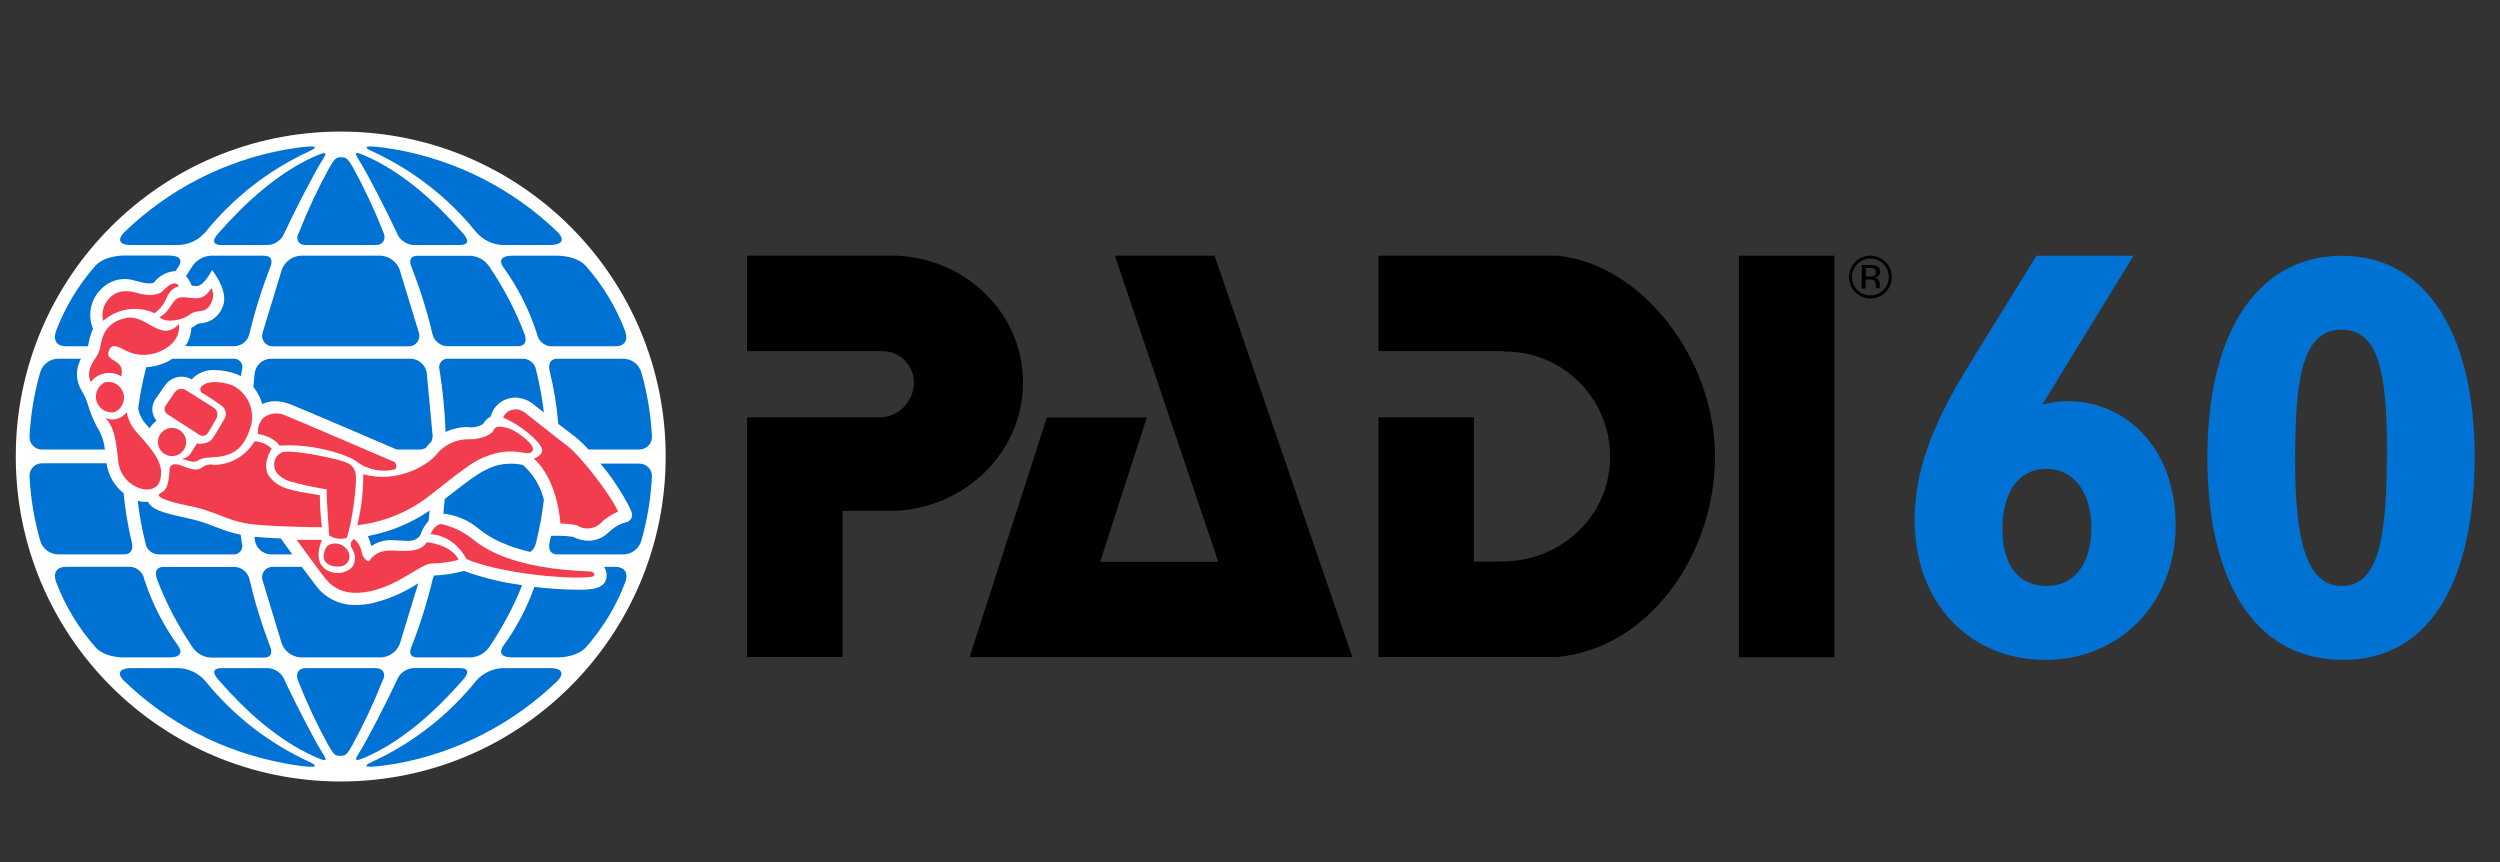 <?xml version="1.0" encoding="UTF-8"?>
<svg id="Layer_1" data-name="Layer 1" xmlns="http://www.w3.org/2000/svg" viewBox="0 0 1000 345">
  <rect x="0" y="0" width="1000" height="345" fill="#333333" stroke="none"/>
  <defs>
    <style>
      .cls-1 {
        fill: #fff;
      }

      .cls-2 {
        fill: #0072d3;
      }

      .cls-3 {
        fill: #f23d4e;
      }
    </style>
  </defs>
  <circle class="cls-1" cx="136.29" cy="182.61" r="129.98"/>
  <path class="cls-2" d="M76.58,258.25c1.59,2.78,4.47,4.58,7.67,4.79h21.26c4.79,0,2.4-4.79,2.4-4.79-3.3-8.65-6.02-17.51-8.12-26.53-.63-2.78-3.03-4.81-5.87-4.96h-28.04c-5.27-.19-3.04,5.01-3.04,5.01,3.57,9.32,8.18,18.2,13.75,26.48Z"/>
  <path class="cls-2" d="M63.68,221.76h29.38c1.88.25,3.6-1.06,3.85-2.94.07-.54.02-1.08-.16-1.59-.17-1.1-.31-2.23-.48-3.33-3.4-.73-6.73-1.76-9.94-3.09-3.71-1.53-7.55-2.72-11.48-3.57-10.04-2.11-14.14-3.47-15.65-6.52h-1.96c-.73-.06-1.45-.19-2.16-.38.68,5.72,1.72,11.4,3.12,16.99.47,2.64,2.81,4.52,5.49,4.43Z"/>
  <path class="cls-2" d="M105.5,102.28h-21.26c-3.2.22-6.07,2.01-7.67,4.79-.77,1.13-1.46,2.28-2.18,3.43.59.57,1.08,1.23,1.44,1.96l.93,1.85c.62,0,.91,0,1.61.12,3.12.31,6.45-6.4,6.45-6.4,0,0,7.05,8.55,4.19,14.83-1.41,3.71-4.88,6.25-8.84,6.47-.37.03-.74.1-1.1.19-.79.62-1.64,1.16-2.54,1.61-.09,2.63-.92,5.18-2.4,7.36h19.63c2.9-.09,5.37-2.13,6.01-4.96,2.16-9.04,4.93-17.91,8.29-26.58,0,0,2.32-4.65-2.56-4.67Z"/>
  <path class="cls-2" d="M214.39,217.18c1.44-5.68,2.49-11.45,3.16-17.28-1.18-4.84-3.66-9.27-7.19-12.8l-1.32-1.15c-3.99-.84-8.13-.58-11.98.77-4.39,1.8-6.49,2.95-19.17,12.87-.14,1.96-.34,3.93-.53,5.87,5.14.57,10.01,2.62,13.99,5.92,2.56,2.06,8.03,6.42,20.73,9.39,1.22-.84,2.05-2.13,2.3-3.59Z"/>
  <path class="cls-2" d="M208.9,143.49h-29.38c-1.89-.23-3.61,1.11-3.85,3-.06.51,0,1.03.16,1.53,1.3,8.2,2.1,16.48,2.4,24.78,2.71-1.28,5.66-1.96,8.65-1.99,2.2.39,4.46-.05,6.35-1.22.71-1.26,1.77-2.29,3.04-2.97l.24-.81c1.2-3.49,4.22-6.03,7.86-6.61.63-.1,1.26-.16,1.89-.17,3.06.15,5.97,1.41,8.17,3.55l3.12,2.4c-.67-5.72-1.71-11.38-3.12-16.97-.42-2.69-2.81-4.64-5.54-4.51Z"/>
  <path class="cls-2" d="M167.09,262.97h21.35c3.2-.23,6.07-2.03,7.69-4.79,5.08-7.58,9.35-15.67,12.75-24.13-7.96-1.02-15.78-2.93-23.32-5.7l-.79.22c-3.64.95-7.36,1.49-11.12,1.63h0c-.24.47-.43.96-.58,1.46-2.14,9.04-4.91,17.92-8.29,26.58,0,0-2.59,4.72,2.3,4.74Z"/>
  <path class="cls-2" d="M152.49,102.28h-32.3c-3.33.23-6.23,2.37-7.43,5.49l-7.67,25.16c-.78,2.17.34,4.56,2.5,5.34.5.18,1.03.26,1.57.25h54.28c2.32.07,4.24-1.76,4.31-4.07.01-.51-.07-1.02-.24-1.51l-7.69-25.16c-1.18-3.09-4.03-5.23-7.33-5.49Z"/>
  <path class="cls-2" d="M108.18,221.76h8.75c-.93-1.25-1.7-2.4-2.18-2.97l-2.4-3.4c-3.57-.14-7.19-.36-10.54-.67l.12,1.32c.46,3.15,3.07,5.54,6.25,5.73Z"/>
  <path class="cls-2" d="M206.74,138.48c5.25.19,3.02-5.01,3.02-5.01-3.56-9.28-8.17-18.12-13.73-26.36-1.62-2.77-4.5-4.56-7.69-4.79h-21.26c-4.79,0-2.4,4.67-2.4,4.67,3.38,8.65,6.16,17.53,8.29,26.58.65,2.76,3.04,4.76,5.87,4.91h27.89Z"/>
  <path class="cls-2" d="M223.02,143.49c-4.31,0-3.24,4.51-3.24,4.51,1.75,7.08,2.94,14.3,3.55,21.57,2.71,2.08,5.27,4.07,6.52,4.98,1.99,1.59,3.83,3.34,5.51,5.25h20.18c2.78.12,5.13-2.03,5.25-4.8.01-.32,0-.65-.05-.97-.45-8.48-1.86-16.88-4.19-25.04-.97-3.4-4.16-5.68-7.69-5.51l-25.83.02Z"/>
  <path class="cls-2" d="M93.06,143.49h-24.08c-.38.24-.72.48-1.13.69-2.87,1.58-6.05,2.5-9.32,2.68-.15.39-.27.79-.34,1.2-1.27,5.05-2.25,10.17-2.92,15.34.12.41.17.67.17.67.47,2.06,1.46,3.95,2.88,5.51.46.55.98,1.13,1.51,1.73.73-1.18,1.68-2.21,2.8-3.02-.78-.92-1.32-2.03-1.56-3.21-.38-1.91.04-3.89,1.15-5.49l3.81-5.46c1.52-2.16,3.99-3.45,6.64-3.45,1.42,0,2.82.38,4.05,1.1.29-.39.62-.74.98-1.05,2.33-1.91,5.29-2.88,8.29-2.71,3.07.04,6.11.64,8.96,1.77.49.2.97.43,1.44.69l.36-2.4c.67-1.77-.23-3.75-2-4.42-.54-.2-1.12-.27-1.69-.19Z"/>
  <path class="cls-2" d="M147.17,214.4c.53,1.32.98,2.66,1.37,4.03,2.31-1.57,5.04-2.41,7.84-2.4l5.56.29c5.66.46,6.4-2.85,6.4-2.85.7-1.91,1.76-3.66,3.12-5.18l.38-4.07c-7.42,5.08-15.82,8.55-24.66,10.18Z"/>
  <path class="cls-2" d="M170.7,149.22c-.45-3.15-3.06-5.54-6.23-5.73h-56.29c-3.2.16-5.84,2.56-6.3,5.73l-.53,5.58c1.64,2,2.85,4.32,3.57,6.81,1.58-.74,3.31-1.12,5.06-1.13h0c1.98.03,3.94.4,5.8,1.1,2.56.93,38.1,16.15,42.94,18.24h9.13c.84,0,1.66-.22,2.4-.62l.41-.48c.57-.74,1.21-1.43,1.89-2.06.36-.81.52-1.7.48-2.59l-2.32-24.85Z"/>
  <path class="cls-2" d="M222.18,102.28h-17.18c-7.19,0-3.74,4.51-3.74,4.51,5.9,8.15,10.46,17.19,13.54,26.77.58,3.15,3.5,5.32,6.69,4.96h24.47c6.52,0,4.12-6.04,4.12-6.04-3.64-9.62-9-18.49-15.82-26.19-4.15-4.43-12.08-4-12.08-4Z"/>
  <path class="cls-2" d="M120.19,262.97h32.3c3.32-.21,6.21-2.32,7.43-5.42l7.4-24.27c-5.67,3.74-11.94,6.45-18.55,8.03-2.05.44-4.14.66-6.23.67-6.18.23-12.1-2.51-15.91-7.38,0,0-2.95-3.88-5.89-7.84h-11.57c-2.29-.11-4.23,1.66-4.34,3.94-.03.57.06,1.13.26,1.66l7.67,25.23c1.23,3.07,4.12,5.16,7.43,5.37Z"/>
  <path class="cls-2" d="M148.99,60.56c16.18,7.45,30.41,18.55,41.58,32.42,2.71,3.08,6.58,4.9,10.69,5.03h19.17s7.19,0,2.9-4.91c-17.81-17.28-40.37-28.86-64.8-33.26-6.59-1.15-16.51-2.4-9.54.72Z"/>
  <path class="cls-2" d="M150.26,267.24h-27.94c-3.02,0-4.36,2.4-2.97,5.32,3.45,8.76,7.45,17.29,11.98,25.54,2.2,3.76,2.68,4.24,4.79,4.24s2.68-.48,4.79-4.24c4.52-8.26,8.53-16.79,11.98-25.54,1.75-2.92.41-5.32-2.64-5.32Z"/>
  <path class="cls-2" d="M113.91,272.25c-1.05-2.87-3.71-4.84-6.76-5.01h-18.38c-6.33,0-.93,5.18-.93,5.18,10.38,11.98,23.15,23.41,37.36,29.95,5.37,2.4,6.01,2.4,3.83-1.13-3.12-4.79-11.69-21.54-15.12-29Z"/>
  <path class="cls-2" d="M50.43,262.97h17.18c7.19,0,3.74-4.51,3.74-4.51-5.94-8.14-10.54-17.18-13.64-26.77-.58-3.14-3.49-5.3-6.66-4.96h-24.51c-6.52,0-4.12,6.04-4.12,6.04,3.65,9.61,9.01,18.48,15.82,26.19,4.24,4.55,12.2,4,12.2,4Z"/>
  <path class="cls-2" d="M123.59,304.69c-16.17-7.46-30.4-18.55-41.58-32.42-2.71-3.08-6.57-4.9-10.66-5.03h-19.17s-7.19,0-2.88,4.79c17.77,17.29,40.3,28.89,64.7,33.31,6.64,1.32,16.56,2.52,9.59-.65Z"/>
  <path class="cls-2" d="M255.53,185.43h-15.36c4.51,5.36,8.4,11.21,11.6,17.45l.84,1.89c.65,1.51-.04,3.26-1.55,3.91-.11.05-.21.09-.32.12l-1.96.6c-2.02.85-3.86,2.07-5.42,3.62-2.13,2.09-5,3.26-7.98,3.28-2.16-.05-4.28-.59-6.21-1.58-1.65-.23-3.32-.36-4.98-.41h-3.76c-.22.98-.41,1.99-.65,2.95,0,0-1.08,4.51,3.24,4.51h25.83c3.53.17,6.72-2.11,7.69-5.51,2.33-8.16,3.74-16.56,4.19-25.04.41-2.75-1.48-5.31-4.23-5.72-.32-.05-.65-.07-.97-.05Z"/>
  <path class="cls-2" d="M245.95,226.74h-4.29c.64,1.02.98,2.2.98,3.4,0,5.75-6.73,5.75-11.65,5.75-5.76-.05-11.51-.43-17.23-1.13-3.01,8.46-7.22,16.44-12.51,23.7,0,0-3.4,4.51,3.74,4.51h17.18s7.93.43,12.17-4c6.81-7.7,12.17-16.58,15.82-26.19,0,0,2.4-6.01-4.22-6.04Z"/>
  <path class="cls-2" d="M220.36,267.24h-19.17c-4.1.13-7.97,1.95-10.69,5.03-11.17,13.88-25.4,24.97-41.58,32.42-6.97,3.16,2.95,1.87,9.59.77,24.4-4.43,46.92-16.03,64.7-33.31,4.29-4.98-2.85-4.91-2.85-4.91Z"/>
  <path class="cls-2" d="M184.75,272.41s5.39-5.2-.93-5.18h-18.38c-3.05.17-5.71,2.14-6.76,5.01-3.43,7.45-11.98,24.2-15.1,29-2.18,3.45-1.53,3.47,3.81,1.13,14.23-6.54,26.98-18.09,37.36-29.95Z"/>
  <path class="cls-2" d="M122.32,98.01h27.94c3.04,0,4.39-2.4,3-5.32-3.46-8.76-7.46-17.29-11.98-25.54-2.2-3.76-2.71-4.24-4.79-4.24s-2.66.48-4.79,4.24c-4.53,8.25-8.54,16.78-11.98,25.54-1.75,2.92-.41,5.32,2.61,5.32Z"/>
  <path class="cls-2" d="M87.79,92.83s-5.39,5.2.93,5.18h18.38c3.05-.17,5.71-2.14,6.76-5.01,3.43-7.45,11.98-24.2,15.12-29,2.18-3.45,1.53-3.47-3.83-1.13-14.16,6.54-26.93,18.09-37.36,29.95Z"/>
  <path class="cls-2" d="M158.67,93c1.05,2.87,3.71,4.84,6.76,5.01h18.38c6.33,0,.93-5.18.93-5.18-10.38-11.86-23.12-23.41-37.36-29.95-5.34-2.4-5.99-2.4-3.81,1.13,3.09,4.79,11.67,21.54,15.1,29Z"/>
  <path class="cls-2" d="M17.05,179.82h24.9c-.33-3.28-1.43-6.43-3.21-9.2-3.47-6.45-3.45-10.06-5.37-13.06l-1.32-2.4c-1.61-3.28-1.69-7.1-.24-10.45.19-.46.38-.84.55-1.22h-8.63c-3.53-.17-6.7,2.12-7.67,5.51-2.34,8.16-3.75,16.56-4.22,25.04-.41,2.75,1.48,5.31,4.23,5.72.32.05.65.07.97.05Z"/>
  <path class="cls-2" d="M49.59,221.76c4.29,0,3.21-4.51,3.21-4.51-1.6-6.56-2.72-13.24-3.35-19.96-3.75-2.96-6.19-7.25-6.83-11.98h-25.57c-2.78-.12-5.13,2.03-5.25,4.8-.01.32,0,.65.05.97.45,8.52,1.87,16.96,4.22,25.16.96,3.4,4.14,5.68,7.67,5.51h25.86Z"/>
  <path class="cls-2" d="M26.54,138.51h8.65c.07-.24.13-.49.17-.74.34-2.14.96-4.23,1.85-6.21l-.58-1.68c-1.37-4.86-.1-10.08,3.35-13.75,2.6-2.97,6.4-4.63,10.35-4.51,3.04,0,6.57,1.94,9.82,1.73.52,0,1.04-.14,1.49-.41,1.95-2.56,4.89-4.18,8.1-4.46h.41c.38-.6.77-1.15,1.2-1.75,0,0,3.4-4.51-3.74-4.51h-17.18s-7.96-.43-12.2,4c-6.81,7.71-12.16,16.58-15.82,26.19,0,0-2.4,6.06,4.12,6.09Z"/>
  <path class="cls-2" d="M52.23,98.01h19.17c4.1-.13,7.96-1.95,10.66-5.03,11.16-13.86,25.37-24.96,41.53-32.42,6.97-3.12-2.95-1.87-9.44-.72-24.4,4.42-46.93,16.02-64.7,33.31-4.36,5.03,2.78,4.86,2.78,4.86Z"/>
  <path class="cls-3" d="M36.29,152.81c-.9-1.99-.9-4.27,0-6.25,1.49-3.57,3.07-3.81,3.83-7.91s2.11-9.73,10.28-11.45c8.17-1.73,13.83,10.23,21.16,2.4,0,0,1.27,6.3-6.01,10.21-4.52,2.61-10.03,2.86-14.76.65-2.16-.81-6.09-4.19-7.36.17s6.81,2.8,5.06,9.92c-4.04-2.51-9.33-1.52-12.2,2.28ZM61.86,125.26c2.15-1.55,3.81-3.68,4.79-6.13,1.89-4.41,4.91-4.58,4.91-4.58-1.2-2.4-3.88-.91-6.3,1.7s-7.81,1.68-9.82,1.1-7.84-2.4-11.77,2.01c-2.3,2.38-3.2,5.78-2.4,8.99,5.66-4.99,13.71-6.2,20.58-3.09ZM76.03,125.74c2.95-2.4,6.28.34,8.55-4.79.9-1.8.9-3.91,0-5.7-3.09,4.65-5.13,4.29-9.8,3.74-4.67-.55-4.96,1.39-7.19,4.41-.97,1.45-2.26,2.66-3.76,3.55,2.56,2.4,9.25,1.17,12.2-1.2ZM42.09,152.86c-3.19,1.44-4.6,5.18-3.17,8.37,1.2,2.67,4.08,4.16,6.95,3.61,3.19-1.44,4.6-5.18,3.17-8.37-1.2-2.67-4.08-4.16-6.95-3.61ZM47.27,184.21c.44,5.76,4.7,10.49,10.38,11.55,4.41.38,6.9-1.68,6.78-7.19-.12-5.51-6.25-11.6-9.8-15.72-2.04-2.26-3.41-5.04-3.98-8.03-1.88,2.71-5.41,3.72-8.44,2.4,3.81,3.93,4.31,10.28,5.06,16.99ZM68.84,171.15c-3.12-.01-5.67,2.51-5.68,5.63-.01,3.12,2.51,5.67,5.63,5.68,3.12.01,5.67-2.51,5.68-5.63,0,0,0-.02,0-.02,0-3.12-2.53-5.66-5.66-5.66-.02,0-.03,0-.05,0h.07ZM83.21,173.16l3.35-5.75c.85-1.54.33-3.47-1.17-4.39l-11.12-7c-1.45-.9-3.34-.52-4.34.86l-3.71,5.46c-.71,1.09-.42,2.55.65,3.28l12.94,8.34c1.11.72,2.59.4,3.31-.71.02-.03.04-.07.06-.11h.02ZM75.81,182.05c-.85.8-1.93,1.32-3.09,1.46,8.34,2.8,3.74-.17,11.57-.53,7.84-.36,12.6-2.4,15.62-11.14,2.6-6.72-.31-14.32-6.73-17.59-4.48-1.77-9.97-2.01-12.2,0-.84.51-1.1,1.6-.59,2.44.23.37.58.65,1,.77,0,0,4.41,2.73,7.19,4.79,1.54,1.06,2.15,3.05,1.46,4.79,0,0-3.19,5.75-5.06,8.39s-6.23,1.99-6.23,1.99c0,0-2.16,3.55-2.95,4.62ZM75.81,202.37c11.72,2.4,15.29,6.42,26.17,7.45,10.88,1.03,26.77,1.08,26.77,1.08-.5-4.26-.78-8.54-.81-12.82-11.77-1.94-16.22-2.59-19.99-7.19-3.76-4.6.72-11.43.72-11.43-1.84-1.8-4.28-2.84-6.85-2.92-3.39,5.76-9.54,9.34-16.22,9.44-1.74-.47-3.6-.04-4.96,1.15-1.65,1.13-3.55.89-7.98-.86s-4.79,1.08-4.79,1.08c-.43,9.82-2.9,9.08-4.03,10.16s.69,2.52,11.98,4.91v-.05ZM142.4,184.45c4.45,3.44,10.24,4.64,15.7,3.26.7-.88.56-2.16-.31-2.86-.24-.19-.52-.33-.81-.4,0,0-40.31-17.33-42.82-18.26-2.91-1.39-6.36-1-8.89,1.01-1.58,1.72-2.32,4.05-2.04,6.37,6.81,1.29,8.53,4.67,8.53,4.67,13.59-.98,27.51,3.81,30.65,6.21ZM130.69,195.78c-.24,1.85.98,18.38.98,18.38,2.06,1.34,4.61,1.72,6.97,1.03,2.01-5.01,4.6-22.96,3.47-26.36-1.13-3.4-2.92-4.07-11.98-6.06-9.06-1.99-15.55-2.4-17.16-1.92-2.5,1.04-3.84,3.76-3.14,6.37.77,3.55,5.75,5.2,5.75,5.2,4.96,1.4,10.01,2.52,15.1,3.35ZM136.01,226.57c2.23-.14,3.93-2.06,3.79-4.29-.04-.67-.25-1.32-.6-1.89-1.38-2.43-4.28-3.57-6.95-2.73-2.13.62-2.59,3.35-2.59,3.35-1.13,4.72,3.24,5.94,6.35,5.56ZM145.3,189.72c.05,6.86-.75,13.71-2.4,20.37,10.87-1.22,21.16-5.53,29.67-12.41,14.88-11.72,17.35-13.52,22.93-15.5,3.69-1.4,7.66-1.9,11.57-1.44,2.64.17,4.79,1.44,6.01-.53,1.22-1.96-5.73-7.67-9.78-8.91s-5.27-.62-6.01,1.01-5.46,3.59-9.59,3.38c-5.06-.1-9.88,2.13-13.08,6.04-3.38,4.24-15.43,11.72-29.33,8ZM216.76,179.41c.86,2.68-3.24,4.05-3.24,4.05,9.73,8.51,10.66,26,10.66,26,2.19-.03,4.37.18,6.52.62,2.89,1.97,6.75,1.72,9.35-.62,2.04-2.08,4.49-3.71,7.19-4.79-2.88-6.73-15.22-22.5-20.34-26.36s-12.22-9.59-14.38-11.24c-2.16-1.65-4.05-3.83-7.19-3.26-1.85.27-3.4,1.52-4.07,3.26,7.4,3,14.67,9.68,15.5,12.34ZM129.82,231.01c1.41,1.53,5.56,8.08,17.9,5.56,12.34-2.52,20.82-11.38,25.14-11.17,3.58-.07,7.13-.56,10.59-1.46-2.92-6.21-12.7-7.05-12.7-7.05-2.25,3.47-6.59,3.79-13.71,3.33-7.12-.46-9.35,4.29-9.35,4.29,0,0-2.23,0-3.09-3.86-.36-2-1.43-3.79-3.02-5.06-1.27.79-1.66,2.46-.86,3.73.06.09.12.18.19.27,1.21,1.84,1.41,4.17.53,6.18-.89,2.61-6.33,5.01-10.93,2.16-5.7-3.52-1.73-11.98-1.73-11.98h-10.11s9.85,13.49,11.14,15.05ZM186.59,223.63c17.11,7.19,51.19,8.63,51.19,6.52,0-1.65-2.04-1.58-2.04-1.58-30.89-1.17-42.03-9.11-47.3-13.4-3.54-2.7-7.63-4.6-11.98-5.56-3,.36-4.17,4.07-4.17,4.07,9.87.58,14.31,9.94,14.31,9.94Z"/>
  <path d="M485.84,102.28l55.12,160.55h-153.12l30.91-95.85h39.99l-18.69,57.75h47.26l-41.36-122.45h39.9Z"/>
  <path d="M753.37,105.61c2.87,2.88,2.86,7.54-.02,10.4-2.88,2.87-7.54,2.86-10.4-.02-2.86-2.87-2.86-7.51,0-10.38,2.83-2.88,7.46-2.92,10.34-.09.03.03.06.06.09.09ZM754.21,104.77c-3.35-3.34-8.77-3.34-12.11.01-3.34,3.35-3.34,8.77.01,12.11,3.32,3.34,8.72,3.36,12.06.04.01-.01.02-.02.04-.04,3.35-3.33,3.36-8.75.03-12.1,0,0-.02-.02-.03-.03ZM749.42,110.42c-.51.15-1.03.21-1.56.19h-1.51v-3.4h1.41c.69-.05,1.38.08,2.01.36.44.31.68.83.62,1.37.04.66-.36,1.26-.98,1.49ZM744.62,115.48h1.65v-3.69h1.32c.63-.04,1.26.06,1.85.29.65.52.98,1.33.89,2.16v1.05h1.56c-.01-.16-.01-.32,0-.48v-1.39c0-.53-.19-1.05-.53-1.46-.38-.52-.96-.86-1.61-.91.48-.07.94-.22,1.37-.46.62-.41.97-1.13.91-1.87.08-1.03-.51-2-1.46-2.4-.83-.27-1.7-.38-2.56-.34h-3.28l-.1,9.49Z"/>
  <path d="M622.87,102.28h-71.51v38.17h49.99v.17c23.18-.38,42.29,18.1,42.67,41.28,0,.28,0,.56,0,.84,0,23.75-19.63,41.86-43.35,41.86h-11.12v-57.66h-38.2v95.85h71.51c36.69-3.33,63.14-40.95,63.14-80.16s-29.24-77.04-63.14-80.37Z"/>
  <path d="M409.21,152.93c0-27.89-23.22-49.72-50.87-50.66h-59.52v38.17h54.35c6.83.12,12.33,5.65,12.39,12.48.05,7.28-5.5,13.38-12.75,14.02h-53.99v95.85h38.2v-58.45h21.57c27.75-1.53,50.63-23.53,50.63-51.43Z"/>
  <rect x="695.57" y="102.28" width="38.15" height="160.63"/>
  <g>
    <path class="cls-2" d="M816.91,161.88c24.48-6.7,53.34,10.62,53.34,48.26,0,30.94-22.17,53.81-52.19,53.81s-52.19-22.63-52.19-55.88c0-18.94,6.47-37.41,21.48-61.66l27.25-44.11h38.8l-36.49,59.58ZM818.52,187.52c-10.85,0-17.55,9.24-17.55,24.02s6.7,22.86,17.78,22.86,17.78-9.01,17.78-23.32-7.16-23.55-18.01-23.55Z"/>
    <path class="cls-2" d="M937.22,263.95c-36.49,0-54.27-33.25-54.27-80.82,0-53.34,22.17-80.82,53.81-80.82,35.33,0,53.11,33.72,53.11,80.13s-15.7,81.52-52.65,81.52ZM936.53,131.86c-16.4,0-18.47,21.94-18.47,52.88s4.39,49.65,18.7,49.65c15.47,0,18.01-21.71,18.01-54.5s-3.93-48.03-18.24-48.03Z"/>
  </g>
</svg>